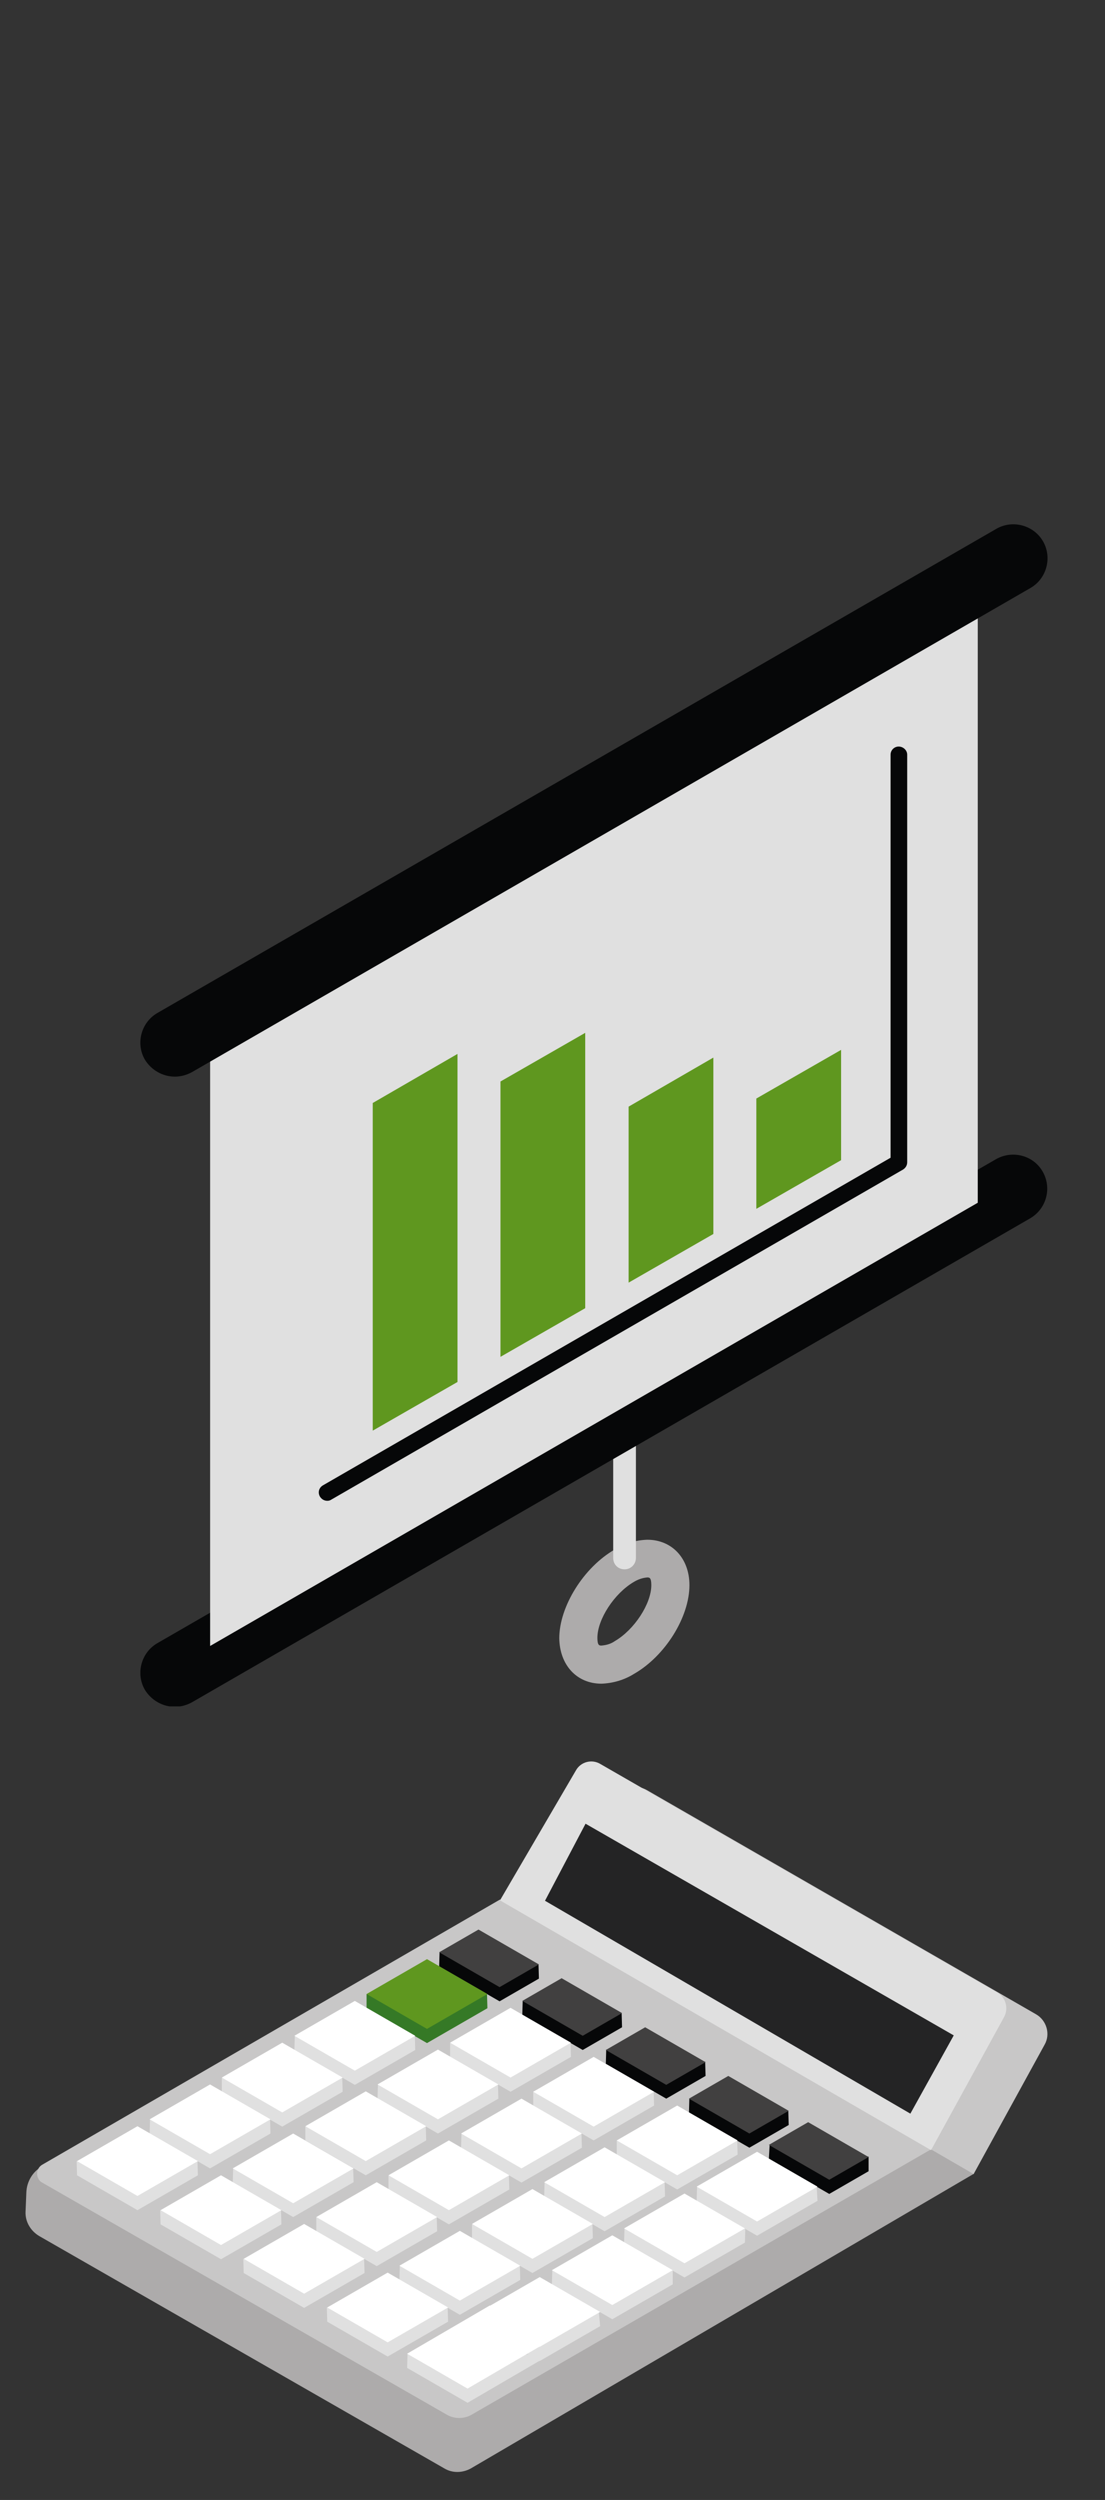 <?xml version="1.0" encoding="UTF-8"?>
<svg id="Ebene_1" data-name="Ebene 1" xmlns="http://www.w3.org/2000/svg" xmlns:xlink="http://www.w3.org/1999/xlink" viewBox="0 0 272.5 616.5">
  <rect x="0" y="0" width="272.5" height="616.5" fill="#333333" stroke="none"/>
  <defs>
    <style>
      .cls-1 {
        clip-path: url(#clippath);
      }

      .cls-2 {
        fill: none;
      }

      .cls-2, .cls-3, .cls-4, .cls-5, .cls-6, .cls-7, .cls-8, .cls-9, .cls-10, .cls-11 {
        stroke-width: 0px;
      }

      .cls-12 {
        clip-path: url(#clippath-1);
      }

      .cls-3 {
        fill: #5f971f;
      }

      .cls-4 {
        fill: #357926;
      }

      .cls-5 {
        fill: #414040;
      }

      .cls-6 {
        fill: #242425;
      }

      .cls-7 {
        fill: #e0e0e0;
      }

      .cls-8 {
        fill: #adabab;
      }

      .cls-9 {
        fill: #c8c7c7;
      }

      .cls-10 {
        fill: #fff;
      }

      .cls-11 {
        fill: #060708;
      }
    </style>
    <clipPath id="clippath">
      <rect class="cls-2" x="34.62" y="129.2" width="223.7" height="291.6"/>
    </clipPath>
    <clipPath id="clippath-1">
      <rect class="cls-2" x="6.3" y="434.33" width="252" height="175.2"/>
    </clipPath>
  </defs>
  <rect class="cls-2" width="272.5" height="616.5"/>
  <g id="Gruppe_65182" data-name="Gruppe 65182">
    <g class="cls-1">
      <g id="Gruppe_65181" data-name="Gruppe 65181">
        <path id="Pfad_44595" data-name="Pfad 44595" class="cls-8" d="m148.32,415.2c2.8-.1,5.6-.9,8-2.4,7.7-4.4,13.7-14,13.7-21.9,0-6.6-4.3-11.2-10.4-11.2-2.8.1-5.6.9-8,2.4-7.7,4.4-13.7,14.1-13.7,21.9.1,6.6,4.3,11.2,10.4,11.2m11.3-26.2c.5,0,1,0,1,1.9,0,4.6-4.2,11-9,13.8-1,.7-2.1,1-3.3,1.1-.5,0-1,0-1-1.9,0-4.6,4.2-11,9-13.8,1-.6,2.1-1,3.3-1.1"/>
        <path id="Pfad_44596" data-name="Pfad 44596" class="cls-7" d="m154.02,387c1.6,0,2.8-1.3,2.8-2.8v-39c0-1.6-1.3-2.8-2.8-2.8s-2.8,1.3-2.8,2.8h0v39c0,1.6,1.2,2.8,2.8,2.8"/>
        <path id="Pfad_44597" data-name="Pfad 44597" class="cls-11" d="m43.12,420.9c1.5,0,2.9-.4,4.2-1.1l206.8-119.4c4-2.4,5.3-7.5,3-11.5s-7.4-5.3-11.4-3.1l-206.9,119.4c-4,2.3-5.4,7.5-3.1,11.5,1.6,2.6,4.4,4.2,7.4,4.2"/>
        <path id="Pfad_44598" data-name="Pfad 44598" class="cls-7" d="m51.82,405.9l189.3-109.3v-153.9L51.82,252v153.9Z"/>
        <path id="Pfad_44599" data-name="Pfad 44599" class="cls-11" d="m43.12,265.5c1.5,0,2.9-.4,4.2-1.1l206.8-119.4c4-2.3,5.4-7.5,3.1-11.5s-7.5-5.4-11.5-3.1L38.82,249.8c-4,2.3-5.4,7.5-3.1,11.5,1.6,2.6,4.4,4.2,7.4,4.2"/>
        <path id="Pfad_44600" data-name="Pfad 44600" class="cls-11" d="m80.72,370.1c.4,0,.7-.1,1-.3l141-81.4c.6-.4,1-1,1-1.8v-100.5c0-1.1-1-2-2.1-2s-2,.9-2,2v99.4l-140,80.8c-1,.6-1.3,1.8-.7,2.8.4.6,1,1,1.8,1"/>
        <path id="Pfad_44601" data-name="Pfad 44601" class="cls-3" d="m186.52,298.1l20.9-12v-27.2l-20.9,12v27.2Z"/>
        <path id="Pfad_44602" data-name="Pfad 44602" class="cls-3" d="m155.02,316.3l20.9-12v-43.5l-20.9,12.1v43.4Z"/>
        <path id="Pfad_44603" data-name="Pfad 44603" class="cls-3" d="m123.42,334.6l20.9-12v-67.9l-20.9,12v67.9Z"/>
        <path id="Pfad_44604" data-name="Pfad 44604" class="cls-3" d="m91.92,352.8l20.9-12v-80.9l-20.9,12.1v80.8Z"/>
      </g>
    </g>
  </g>
  <g id="Gruppe_65184" data-name="Gruppe 65184">
    <g class="cls-12">
      <g id="Gruppe_65183" data-name="Gruppe 65183">
        <path id="Pfad_44605" data-name="Pfad 44605" class="cls-8" d="m9.7,551.43l99.9,57.3c2,1.2,4.5,1.1,6.5,0l124.1-72.7-97-61.5-133,59.8c-2.2,1.3-3.6,3.7-3.7,6.3l-.2,4.8c-.1,2.4,1.2,4.7,3.4,6"/>
        <path id="Pfad_44606" data-name="Pfad 44606" class="cls-9" d="m152,443.43l-18.2,31.1,106.3,61.6,17.5-31.9c1.5-2.6.5-6-2.1-7.5l-96-55.3c-2.6-1.5-6-.6-7.5,2"/>
        <path id="Pfad_44607" data-name="Pfad 44607" class="cls-9" d="m10.4,538.23l99.9,57.3c1.8,1,4.1,1,5.9,0l113.4-65.5-106.3-61.6-112.9,65.4c-1.2.7-1.6,2.3-.9,3.5.2.4.5.7.9.9"/>
        <path id="Pfad_44608" data-name="Pfad 44608" class="cls-7" d="m142,436.63l-18.7,32,106.3,61.6,18-32.8c1.2-2.2.4-4.9-1.7-6.1l-97.8-56.3c-2.1-1.3-4.9-.6-6.1,1.6"/>
        <path id="Pfad_44609" data-name="Pfad 44609" class="cls-6" d="m144.4,449.73l-10,19,90.1,52.5,10.7-19.3-90.8-52.2Z"/>
        <path id="Pfad_44610" data-name="Pfad 44610" class="cls-11" d="m189.6,532.43l14.9,8.6,9.7-5.6v-3.6l-24.4-2.9-.2,3.5Z"/>
        <path id="Pfad_44611" data-name="Pfad 44611" class="cls-11" d="m169.9,521.03l14.9,8.6,9.7-5.6-.1-3.5-24.4-3-.1,3.5Z"/>
        <path id="Pfad_44612" data-name="Pfad 44612" class="cls-7" d="m171.8,542.73l14.9,8.6,14.9-8.6-.2-3.5h-29.5l-.1,3.5Z"/>
        <path id="Pfad_44613" data-name="Pfad 44613" class="cls-7" d="m152.1,531.33l14.9,8.6,14.9-8.6-.1-3.5h-29.7v3.5Z"/>
        <path id="Pfad_44614" data-name="Pfad 44614" class="cls-7" d="m153.9,553.03l14.9,8.6,14.9-8.6.1-3.4-15-5.2-14.8,5.2-.1,3.4Z"/>
        <path id="Pfad_44615" data-name="Pfad 44615" class="cls-7" d="m134.2,541.63l14.9,8.6,14.9-8.6-.1-3.5h-29.6l-.1,3.5Z"/>
        <path id="Pfad_44616" data-name="Pfad 44616" class="cls-7" d="m136.1,563.33l14.9,8.6,14.9-8.6v-3.5l-14.8-5.1-14.9,5.1-.1,3.5Z"/>
        <path id="Pfad_44617" data-name="Pfad 44617" class="cls-7" d="m116.4,551.93l14.9,8.6,14.9-8.6-.1-3.5-29.7.1v3.4Z"/>
        <path id="Pfad_44618" data-name="Pfad 44618" class="cls-7" d="m118.2,573.63l14.9,8.6,14.9-8.6-.3-3.3-29.5,3.3Z"/>
        <path id="Pfad_44619" data-name="Pfad 44619" class="cls-7" d="m98.5,562.23l14.9,8.6,14.9-8.6-.1-3.5h-29.6l-.1,3.5Z"/>
        <path id="Pfad_44620" data-name="Pfad 44620" class="cls-7" d="m100.4,583.93l14.9,8.6,20.4-11.9-35.2-.3-.1,3.6Z"/>
        <path id="Pfad_44621" data-name="Pfad 44621" class="cls-7" d="m80.7,572.53l14.9,8.6,14.9-8.6-.1-3.5h-29.8l.1,3.5Z"/>
        <path id="Pfad_44622" data-name="Pfad 44622" class="cls-5" d="m189.6,528.93l14.9,8.6,9.7-5.6-14.9-8.6-9.7,5.6Z"/>
        <path id="Pfad_44623" data-name="Pfad 44623" class="cls-5" d="m169.9,517.53l14.9,8.6,9.7-5.6-14.9-8.6-9.7,5.6Z"/>
        <path id="Pfad_44624" data-name="Pfad 44624" class="cls-10" d="m171.8,539.23l14.9,8.6,14.9-8.6-14.9-8.6-14.9,8.6Z"/>
        <path id="Pfad_44625" data-name="Pfad 44625" class="cls-10" d="m152.1,527.83l14.9,8.6,14.9-8.6-14.9-8.6-14.9,8.6Z"/>
        <path id="Pfad_44626" data-name="Pfad 44626" class="cls-10" d="m153.9,549.53l14.9,8.6,14.9-8.6-14.9-8.6-14.9,8.6Z"/>
        <path id="Pfad_44627" data-name="Pfad 44627" class="cls-10" d="m134.2,538.13l14.9,8.6,14.9-8.6-14.9-8.6-14.9,8.6Z"/>
        <path id="Pfad_44628" data-name="Pfad 44628" class="cls-10" d="m136.1,559.83l14.9,8.6,14.9-8.6-14.9-8.6-14.9,8.6Z"/>
        <path id="Pfad_44629" data-name="Pfad 44629" class="cls-10" d="m116.4,548.43l14.9,8.6,14.9-8.6-14.9-8.6-14.9,8.6Z"/>
        <path id="Pfad_44630" data-name="Pfad 44630" class="cls-10" d="m118.2,570.13l14.9,8.6,14.9-8.6-14.9-8.6-14.9,8.6Z"/>
        <path id="Pfad_44631" data-name="Pfad 44631" class="cls-10" d="m98.5,558.73l14.9,8.6,14.9-8.6-14.9-8.6-14.9,8.6Z"/>
        <path id="Pfad_44632" data-name="Pfad 44632" class="cls-10" d="m100.4,580.43l14.9,8.6,20.4-11.9-14.9-8.6-20.4,11.9Z"/>
        <path id="Pfad_44633" data-name="Pfad 44633" class="cls-10" d="m80.7,569.03l14.9,8.6,14.9-8.6-14.9-8.6-14.9,8.6Z"/>
        <path id="Pfad_44634" data-name="Pfad 44634" class="cls-11" d="m149.4,508.93l14.9,8.6,9.7-5.6-.1-3.5-24.4-3-.1,3.5Z"/>
        <path id="Pfad_44635" data-name="Pfad 44635" class="cls-7" d="m131.5,519.23l14.9,8.6,14.9-8.6-.1-3.5h-29.7v3.5Z"/>
        <path id="Pfad_44636" data-name="Pfad 44636" class="cls-7" d="m113.7,529.63l14.9,8.6,14.9-8.6-.1-3.5h-29.6l-.1,3.5Z"/>
        <path id="Pfad_44637" data-name="Pfad 44637" class="cls-7" d="m95.8,539.93l14.9,8.6,14.9-8.6-.1-3.5-29.7.1v3.4Z"/>
        <path id="Pfad_44638" data-name="Pfad 44638" class="cls-7" d="m78,550.23l14.9,8.6,14.9-8.6-.1-3.5h-29.7v3.5Z"/>
        <path id="Pfad_44639" data-name="Pfad 44639" class="cls-7" d="m60.1,560.53l14.9,8.6,14.9-8.6-.1-3.5h-29.8l.1,3.5Z"/>
        <path id="Pfad_44640" data-name="Pfad 44640" class="cls-5" d="m149.4,505.53l14.9,8.6,9.7-5.6-14.9-8.6-9.7,5.6Z"/>
        <path id="Pfad_44641" data-name="Pfad 44641" class="cls-10" d="m131.5,515.83l14.9,8.6,14.9-8.6-14.9-8.6-14.9,8.6Z"/>
        <path id="Pfad_44642" data-name="Pfad 44642" class="cls-10" d="m113.7,526.13l14.9,8.6,14.9-8.6-14.9-8.6-14.9,8.6Z"/>
        <path id="Pfad_44643" data-name="Pfad 44643" class="cls-10" d="m95.8,536.43l14.9,8.6,14.9-8.6-14.9-8.6-14.9,8.6Z"/>
        <path id="Pfad_44644" data-name="Pfad 44644" class="cls-10" d="m78,546.73l14.9,8.6,14.9-8.6-14.9-8.6-14.9,8.6Z"/>
        <path id="Pfad_44645" data-name="Pfad 44645" class="cls-10" d="m60.1,557.03l14.9,8.6,14.9-8.6-14.9-8.6-14.9,8.6Z"/>
        <path id="Pfad_44646" data-name="Pfad 44646" class="cls-11" d="m128.8,496.93l14.9,8.6,9.7-5.6-.1-3.5-24.4-3-.1,3.5Z"/>
        <path id="Pfad_44647" data-name="Pfad 44647" class="cls-7" d="m111,507.23l14.9,8.6,14.9-8.6-.1-3.5h-29.7v3.5Z"/>
        <path id="Pfad_44648" data-name="Pfad 44648" class="cls-7" d="m93.1,517.53l14.9,8.6,14.9-8.6-.1-3.5h-29.6l-.1,3.5Z"/>
        <path id="Pfad_44649" data-name="Pfad 44649" class="cls-7" d="m75.3,527.83l14.9,8.6,14.9-8.6-.1-3.5-29.7.1v3.4Z"/>
        <path id="Pfad_44650" data-name="Pfad 44650" class="cls-7" d="m57.4,538.13l14.9,8.6,14.9-8.6-.1-3.5h-29.6l-.1,3.5Z"/>
        <path id="Pfad_44651" data-name="Pfad 44651" class="cls-7" d="m39.6,548.53l14.9,8.6,14.9-8.6-.1-3.5h-29.8l.1,3.5Z"/>
        <path id="Pfad_44652" data-name="Pfad 44652" class="cls-5" d="m128.8,493.43l14.9,8.6,9.7-5.6-14.9-8.6-9.7,5.6Z"/>
        <path id="Pfad_44653" data-name="Pfad 44653" class="cls-10" d="m111,503.73l14.9,8.6,14.9-8.6-14.9-8.6-14.9,8.6Z"/>
        <path id="Pfad_44654" data-name="Pfad 44654" class="cls-10" d="m93.1,514.03l14.9,8.6,14.9-8.6-14.9-8.6-14.9,8.6Z"/>
        <path id="Pfad_44655" data-name="Pfad 44655" class="cls-10" d="m75.3,524.33l14.9,8.6,14.9-8.6-14.9-8.6-14.9,8.6Z"/>
        <path id="Pfad_44656" data-name="Pfad 44656" class="cls-10" d="m57.4,534.73l14.9,8.6,14.9-8.6-14.9-8.6-14.9,8.6Z"/>
        <path id="Pfad_44657" data-name="Pfad 44657" class="cls-10" d="m39.6,545.03l14.9,8.6,14.9-8.6-14.9-8.6-14.9,8.6Z"/>
        <path id="Pfad_44658" data-name="Pfad 44658" class="cls-11" d="m108.3,484.93l14.9,8.6,9.7-5.6-.1-3.5-24.4-3-.1,3.5Z"/>
        <path id="Pfad_44659" data-name="Pfad 44659" class="cls-4" d="m90.4,495.23l14.9,8.6,14.9-8.6-.1-3.5h-29.7v3.5h0Z"/>
        <path id="Pfad_44660" data-name="Pfad 44660" class="cls-7" d="m72.6,505.53l14.9,8.6,14.9-8.6-.1-3.5-29.6.1-.1,3.4Z"/>
        <path id="Pfad_44661" data-name="Pfad 44661" class="cls-7" d="m54.7,515.83l14.9,8.6,14.9-8.6-.1-3.5-29.7.1v3.4h0Z"/>
        <path id="Pfad_44662" data-name="Pfad 44662" class="cls-7" d="m36.9,526.13l14.9,8.6,14.9-8.6-.1-3.5h-29.6l-.1,3.5Z"/>
        <path id="Pfad_44663" data-name="Pfad 44663" class="cls-7" d="m19,536.43l14.9,8.6,14.9-8.6-.1-3.5h-29.8l.1,3.5Z"/>
        <path id="Pfad_44664" data-name="Pfad 44664" class="cls-5" d="m108.3,481.43l14.9,8.6,9.7-5.6-14.9-8.6-9.7,5.6Z"/>
        <path id="Pfad_44665" data-name="Pfad 44665" class="cls-3" d="m90.4,491.73l14.9,8.6,14.9-8.6-14.9-8.6-14.9,8.6Z"/>
        <path id="Pfad_44666" data-name="Pfad 44666" class="cls-10" d="m72.6,502.03l14.9,8.6,14.9-8.6-14.9-8.6-14.9,8.6Z"/>
        <path id="Pfad_44667" data-name="Pfad 44667" class="cls-10" d="m54.7,512.33l14.9,8.6,14.9-8.6-14.9-8.6-14.9,8.6Z"/>
        <path id="Pfad_44668" data-name="Pfad 44668" class="cls-10" d="m36.9,522.63l14.9,8.6,14.9-8.6-14.9-8.6-14.9,8.6Z"/>
        <path id="Pfad_44669" data-name="Pfad 44669" class="cls-10" d="m19,532.93l14.9,8.6,14.9-8.6-14.9-8.6-14.9,8.6Z"/>
      </g>
    </g>
  </g>
</svg>